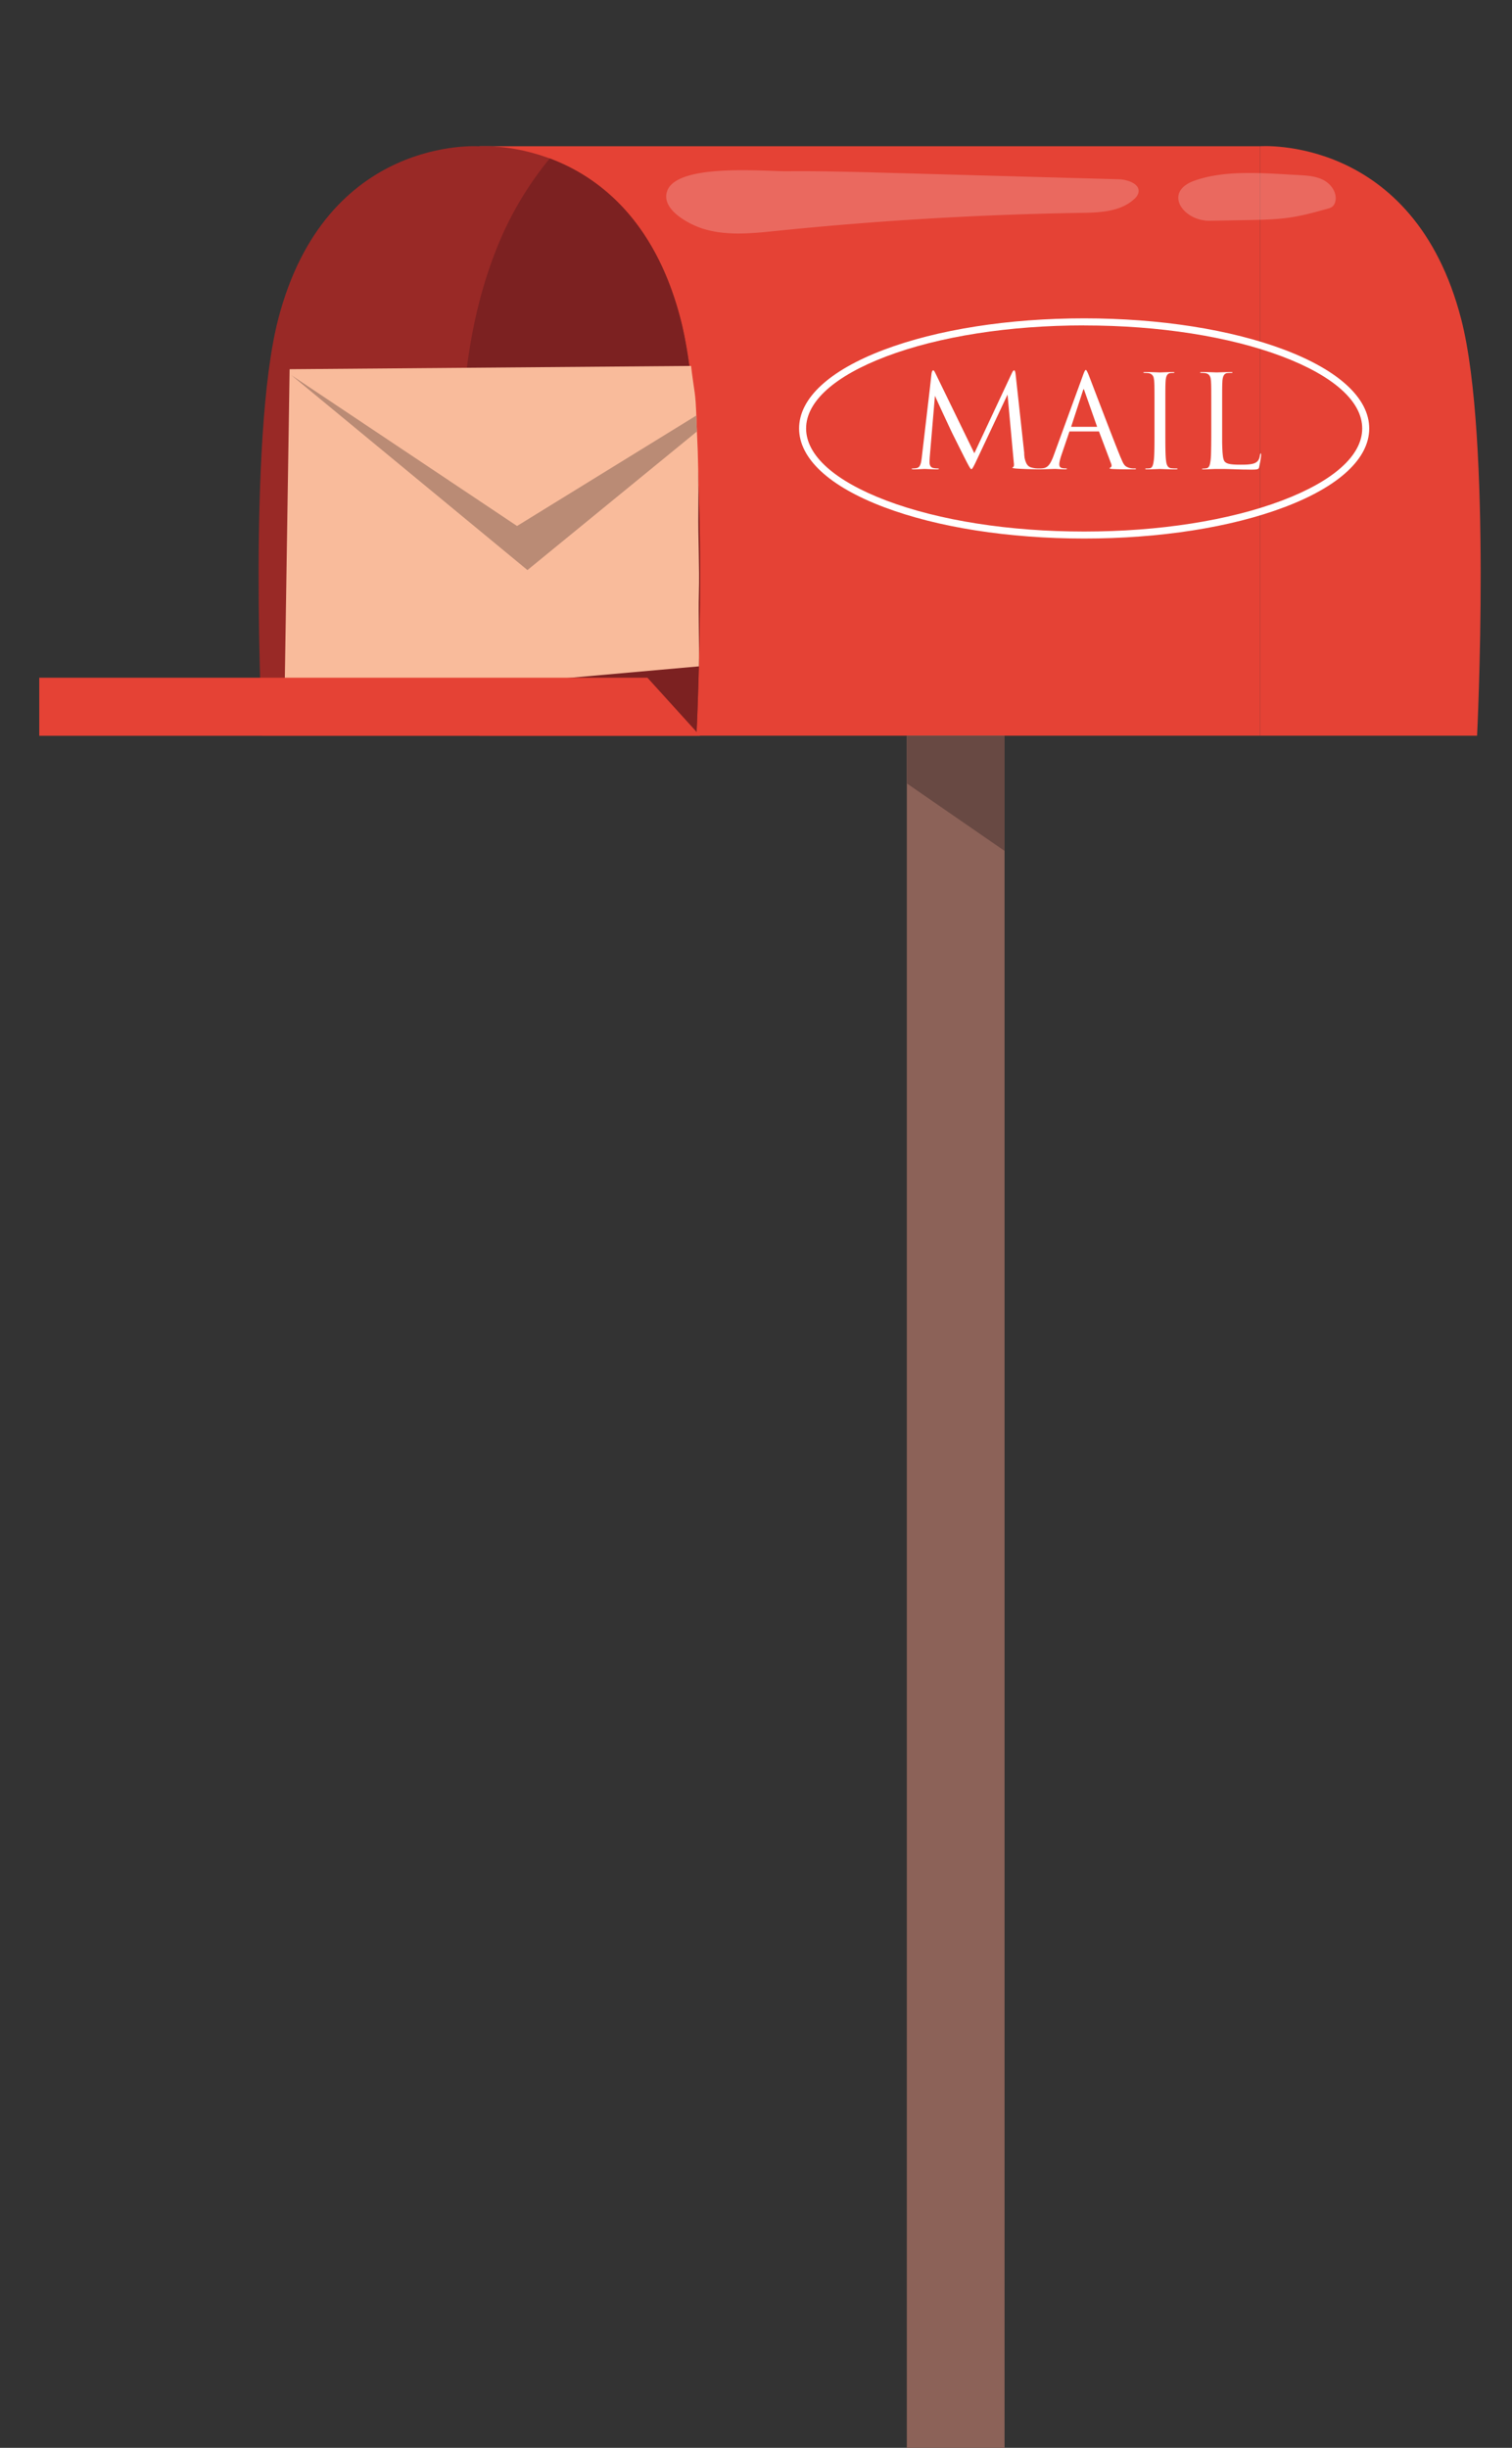 <svg id="Layer_1" data-name="Layer 1" xmlns="http://www.w3.org/2000/svg" viewBox="0 0 1112 1800"><rect x="0" y="0" width="1112" height="1800" fill="#333333" stroke="none"/><title>mailbox</title><polygon points="926.67 540.99 352.53 540.99 352.53 107.53 926.67 107.53 926.67 335.77 926.67 540.99" style="fill:#e54235"/><path d="M926.67,107.53s113-8.51,148,127.28c22.6,87.61,11.64,306.18,11.64,306.18H926.67Z" style="fill:#e54235"/><path d="M500.56,234.86c-35-135.78-148-127.28-148-127.28s-113-8.5-148,127.28C181.89,322.47,192.85,541,192.85,541H512.2S523.16,322.47,500.56,234.86Z" style="fill:#992926"/><path d="M404.34,116.5a247.86,247.86,0,0,0-38.73,65.38c-22,54.48-27.22,114.35-26.56,173.11a926.44,926.44,0,0,0,21.09,186H512.2s11-218.57-11.64-306.18C481.4,160.53,438.91,129.43,404.34,116.5Z" style="fill:#7c2121"/><path d="M514,436c.53-19.57-.63-40.55-.4-60.13s-.06-39.13-1.05-58.73c-.47-9.49-.39-19.09-1.64-28.51-.86-6.53-2-13-2.63-19.54L213,271.5l-3.8,245.56L514,490C514.45,472.69,513.53,453.31,514,436Z" style="fill:#f9bb9b"/><path d="M512.55,317.14c-.19-3.85-.29-7.72-.43-11.6L380.26,386.78l-166-110.9L387.91,419.19,512.56,317.28S512.55,317.19,512.55,317.14Z" style="fill:#ba8b75"/><polygon points="514.86 541.04 28.87 541.04 28.87 498.36 476.16 498.36 514.86 541.04" style="fill:#e54235"/><g style="opacity:0.21"><path d="M571.65,169.72q111.5-11.4,223.71-13.19c13.71-.22,28.81-.86,38.84-10.21a9.51,9.51,0,0,0,3-4.38c1.71-6.61-7.69-9.93-14.51-10.12L653.42,127.1c-24.9-.69-49.81-1.38-74.73-1.15-15.45.15-80.07-6.07-87.89,14.19-5.26,13.63,15.5,24.52,25.35,27.77C534,173.78,553.38,171.58,571.65,169.72Z" style="fill:#fff"/></g><g style="opacity:0.21"><path d="M890,162.35l27.6-.5c10.8-.2,21.63-.4,32.29-2.08,9-1.41,17.76-3.87,26.52-6.32a9.93,9.93,0,0,0,3.3-1.38,6.84,6.84,0,0,0,2.39-4.17c1.31-6.22-3.09-12.51-8.71-15.47s-12.2-3.37-18.55-3.7c-24.06-1.24-53.2-4.16-76.43,4.14S870,162.71,890,162.35Z" style="fill:#fff"/></g><rect x="666.92" y="541" width="71.87" height="1259" style="fill:#8c6258"/><polygon points="666.92 541.04 666.92 576.07 738.78 625.68 738.78 541.04 666.92 541.04" style="fill:#684943"/><path d="M835.56,344.77c0-.19-.28-.28-1-.28h0a14.09,14.09,0,0,1-4.16-.47c-.32-.11-.6-.22-.87-.33l-.21-.1a6.13,6.13,0,0,1-.68-.33l-.08,0a7,7,0,0,1-.63-.43l-.15-.12c-.17-.14-.33-.29-.49-.45l-.09-.09a6.51,6.51,0,0,1-.51-.64l-.12-.18c-.14-.2-.28-.42-.41-.65l-.1-.17c-.16-.3-.33-.61-.49-1l-.12-.24c-.14-.31-.29-.63-.44-1a2.71,2.71,0,0,1-.13-.3l-.29-.67-.17-.42L824,336c0-.11-.09-.22-.14-.34-.13-.34-.28-.71-.44-1.09-.23-.58-.47-1.19-.74-1.85-5.78-14.39-20.64-53.48-21.87-56.61-1.42-3.5-1.89-4.07-2.27-4.07h0v.05h0v-.05c-.38,0-.95.76-2.15,4.16l-.79,2.17h0L775,334.74c-.27.74-.54,1.43-.8,2.09-.08.2-.16.36-.25.56-1.79,4.23-3.62,6.51-6.71,6.91a18,18,0,0,1-2.84.19h-.47a19,19,0,0,1-5.87-.85,4.77,4.77,0,0,1-.94-.44l-.22-.13a5.19,5.19,0,0,1-.75-.58l0,0a6.09,6.09,0,0,1-.66-.77c-.06-.07-.1-.13-.15-.2a9.67,9.67,0,0,1-.51-.83l0-.07a8,8,0,0,1-.38-.84,2.77,2.77,0,0,1-.1-.26c-.08-.21-.16-.42-.23-.64s-.07-.21-.1-.32-.13-.42-.18-.63-.06-.2-.08-.3c-.07-.27-.13-.55-.19-.82a.52.52,0,0,0,0-.11c-.06-.3-.11-.61-.16-.91,0-.11,0-.21,0-.32l-.09-.58c0-.12,0-.24,0-.35l-.06-.52c0-.12,0-.24,0-.35l0-.3c0-.13,0-.27,0-.4l-6.35-58c-.28-2.27-.75-2.65-1-2.65v.06h0v-.06h0c-.57,0-1,.48-1.89,2.37l-3.34,7.13h0l-22.43,47.88-1.68,3.58-28.5-58.59h0c-.85-1.8-1.32-2.37-1.7-2.37l-.14,0h0c-.44.11-.93.77-1.19,2.73l-1.11,10.07h0L678,335.69h0a42.8,42.8,0,0,1-.65,4.33v0c-.1.44-.22.85-.35,1.24-.52,1.52-1.34,2.65-2.78,2.92a11.91,11.91,0,0,1-2.84.29c-.59,0-.88.07-.94.22h0s0,0,0,.06.29.38,1.61.38c2.56,0,7.1-.28,8-.28s5.59.28,9.09.28c1.14,0,1.42-.28,1.42-.38h0c0-.19-.38-.28-1-.28h0a14.07,14.07,0,0,1-3.4-.38h0a3.38,3.38,0,0,1-.42-.13l-.16-.08a2.44,2.44,0,0,1-.28-.14l-.17-.12-.24-.19-.17-.16a1.59,1.59,0,0,1-.2-.24l-.15-.2a2.14,2.14,0,0,1-.17-.3,1.26,1.26,0,0,1-.13-.23c-.05-.12-.1-.27-.15-.41s-.05-.14-.07-.21a6.61,6.61,0,0,1-.15-.7,7.12,7.12,0,0,1-.06-.95h0c0-1.61.09-2.93.19-4.45L687.61,291V291h0v0c1,2.56,11.93,25.94,12.78,27.65.47.94,8.61,17.32,11.07,22,1.8,3.4,2.47,4.35,2.94,4.35h0c.47,0,1.13-.85,3.12-5L739.65,293h0l1.35-2.87v.06h0l4.54,49.36c0,.3.07.6.1.89.13,1.35.15,2.52-.48,3-.27.27-.62.2-.66.43h0a.06.06,0,0,0,0,0c0,.19.47.47,2.65.66,3.6.29,11.27.57,16.38.57a6.47,6.47,0,0,0,.7,0c.21,0,.48,0,.81,0,2.56,0,10-.28,10.89-.28,1,0,3.88.28,7.38.28,1.14,0,1.42-.28,1.42-.38h0a.14.14,0,0,0-.07-.12,1.59,1.59,0,0,0-.88-.16,11.91,11.91,0,0,1-2.84-.29h0a2.68,2.68,0,0,1-.75-.31l-.14-.08a2,2,0,0,1-.52-.49.75.75,0,0,1-.07-.12,2.5,2.5,0,0,1-.29-.64s0-.06,0-.1a4.84,4.84,0,0,1-.1-.89c0-.08,0-.16,0-.24a8.72,8.72,0,0,1,.09-1.09c0-.11,0-.23.06-.34.05-.33.12-.68.2-1.06,0-.17.09-.35.13-.53.09-.37.2-.76.32-1.17,0-.17.09-.33.15-.51.18-.6.37-1.22.59-1.89l5.78-17c.11-.28.16-.4.22-.44h0a.22.22,0,0,1,.15,0H808a.39.39,0,0,1,.21,0c.05,0,.07.1.12.25l8.9,23.57c.66,1.89-.1,2.46-.57,2.75s-.63.27-.66.44h0v0c0,.19.28.57,2.84.66,6.53.29,13.25.19,15.33.19,1.12,0,1.38-.23,1.42-.35h0Zm-28.69-31c0,.06-.08.08-.27.08H788c-.06,0-.11,0-.13,0s0-.15,0-.34h0l8.43-25.84c.33-1,.49-1.51.67-1.53a.17.17,0,0,1,.12.08.1.1,0,0,1,0,.05,1.83,1.83,0,0,1,.13.22v0c.06.12.12.27.19.45,0,0,0,0,0,.05l.24.65,9.09,25.84a1.11,1.11,0,0,1,.08.3l0,0h0Z" style="fill:#fff"/><path d="M866,344.59a1.92,1.92,0,0,0-.71-.1h0a32,32,0,0,1-4.07-.19c-2-.27-2.89-1.83-3.33-3.69-.11-.48-.19-1-.26-1.48,0-.29-.08-.59-.11-.89-.47-4-.47-11.45-.47-20.54V301c0-14.77,0-17.42.19-20.45a19.19,19.19,0,0,1,.28-2.46h0c.06-.31.14-.6.22-.87,0-.08,0-.16.07-.23.08-.23.16-.44.25-.64s0-.1.07-.15a3.37,3.37,0,0,1,.4-.63.69.69,0,0,1,.11-.13,3.18,3.18,0,0,1,.41-.41l.14-.11a2.08,2.08,0,0,1,.38-.22l.17-.09a3.75,3.75,0,0,1,.62-.2h0a11.64,11.64,0,0,1,2.46-.19c.57,0,1-.09,1-.28,0,0,0,0,0,0h0c-.05-.18-.52-.35-1.51-.35h0c-2.84,0-8.8.28-9.28.28s-6.43-.28-10.69-.28c-1.08,0-1.48.17-1.51.35a0,0,0,0,0,0,0h0c0,.19.38.28,1.23.28a17.6,17.6,0,0,1,2.65.19,4.37,4.37,0,0,1,3.83,3.69c.07.28.11.59.16.89,0,.12,0,.23.06.36.06.39.09.79.12,1.21.19,3,.19,5.68.19,20.45V317.7c0,9.09,0,16.57-.47,20.54-.12.8-.23,1.61-.39,2.37-.39,1.86-1,3.42-2.36,3.69a14.28,14.28,0,0,1-2.84.19c-.66,0-.76.19-.76.28a.16.16,0,0,0,0,.1h0c.09.12.4.28,1.48.28,2.84,0,8.8-.28,9.27-.28s6.35.28,11,.28c1.51,0,1.93-.16,2.05-.28h0a.16.16,0,0,0,0-.1A.23.23,0,0,0,866,344.59Z" style="fill:#fff"/><path d="M927.2,333.32h0c-.19,0-.38.38-.56,1.42-.57,4-2.24,5.36-5,6.22l0,0h0l0,0h0l-.09,0h0c-2.55.75-6.53.75-9.37.75-7.38,0-9.84-.66-11.36-2.17-.63-.64-1.08-1.88-1.4-3.9a.13.13,0,0,0,0-.06c0-.31-.09-.64-.13-1a1.36,1.36,0,0,1,0-.2c-.09-.72-.16-1.52-.22-2.4,0-.07,0-.14,0-.2q-.09-1.36-.15-3v-.18q-.06-1.68-.09-3.66v-.15c0-2.06,0-4.37,0-6.94V301c0-14.77,0-17.42.19-20.45,0,0,0-.1,0-.15,0-.36.05-.72.09-1.06l.06-.39c0-.27.08-.54.13-.79a8,8,0,0,1,.49-1.63c.07-.16.16-.31.24-.46s.12-.22.18-.31a3.22,3.22,0,0,1,.33-.39,2.4,2.4,0,0,1,.21-.23,2.91,2.91,0,0,1,.46-.32,1.53,1.53,0,0,1,.21-.14,3.36,3.36,0,0,1,.81-.28h0a20.42,20.42,0,0,1,3.31-.19c.57,0,1-.1,1-.28v0c-.05-.18-.53-.35-1.51-.35-2.84,0-9.75.28-10.23.28s-6.43-.28-10.69-.28c-1.08,0-1.47.17-1.51.35h0a0,0,0,0,0,0,0h0c0,.19.38.28,1.23.28a16.35,16.35,0,0,1,2.65.19,5.18,5.18,0,0,1,1,.24l.24.09a5.12,5.12,0,0,1,.62.31l.18.11a4.45,4.45,0,0,1,.62.53,1.13,1.13,0,0,0,.1.13,4.11,4.11,0,0,1,.39.54,2.39,2.39,0,0,1,.13.21,6.44,6.44,0,0,1,.3.65l.06.14a8,8,0,0,1,.25.87c0,.08,0,.16,0,.23a14.55,14.55,0,0,1,.27,2.08v0c.19,3,.19,5.68.19,20.45V317.7c0,8-.09,12.72-.18,16.34-.07,1.65-.16,3.07-.3,4.2-.37,2.75-.75,5.59-2.83,6.06a13.29,13.29,0,0,1-2.85.28c-.37,0-.65.1-.66.28h0c0,.19.48.28,1.52.28,2.46,0,7-.28,9.27-.28,1.48,0,2.92,0,4.34,0l.87,0c3.54.07,6.94.19,10.26.3l4.36.13,1,0c1.51,0,3,.05,4.52.05h.07c3,0,4.41-.09,5.15-.62h0a1.68,1.68,0,0,0,.63-1h0a88.39,88.39,0,0,0,1.51-9.08C927.47,334.09,927.39,333.35,927.2,333.32Z" style="fill:#fff"/><path d="M797.35,396c-55.61,0-107.94-8.21-147.33-23.12-40.19-15.2-62.32-35.74-62.32-57.83s22.13-42.63,62.32-57.84c39.39-14.9,91.71-23.11,147.33-23.11s107.93,8.21,147.33,23.11C984.87,272.46,1007,293,1007,315.09s-22.13,42.63-62.32,57.83C905.28,387.83,853,396,797.35,396Zm0-156.72c-55,0-106.67,8.09-145.5,22.79-38,14.39-59,33.2-59,53s21,38.59,59,53c38.83,14.7,90.5,22.79,145.5,22.79S904,382.77,942.84,368.07c38-14.39,59-33.2,59-53s-20.94-38.59-59-53C904,247.41,852.35,239.32,797.35,239.32Z" style="fill:#fff"/></svg>